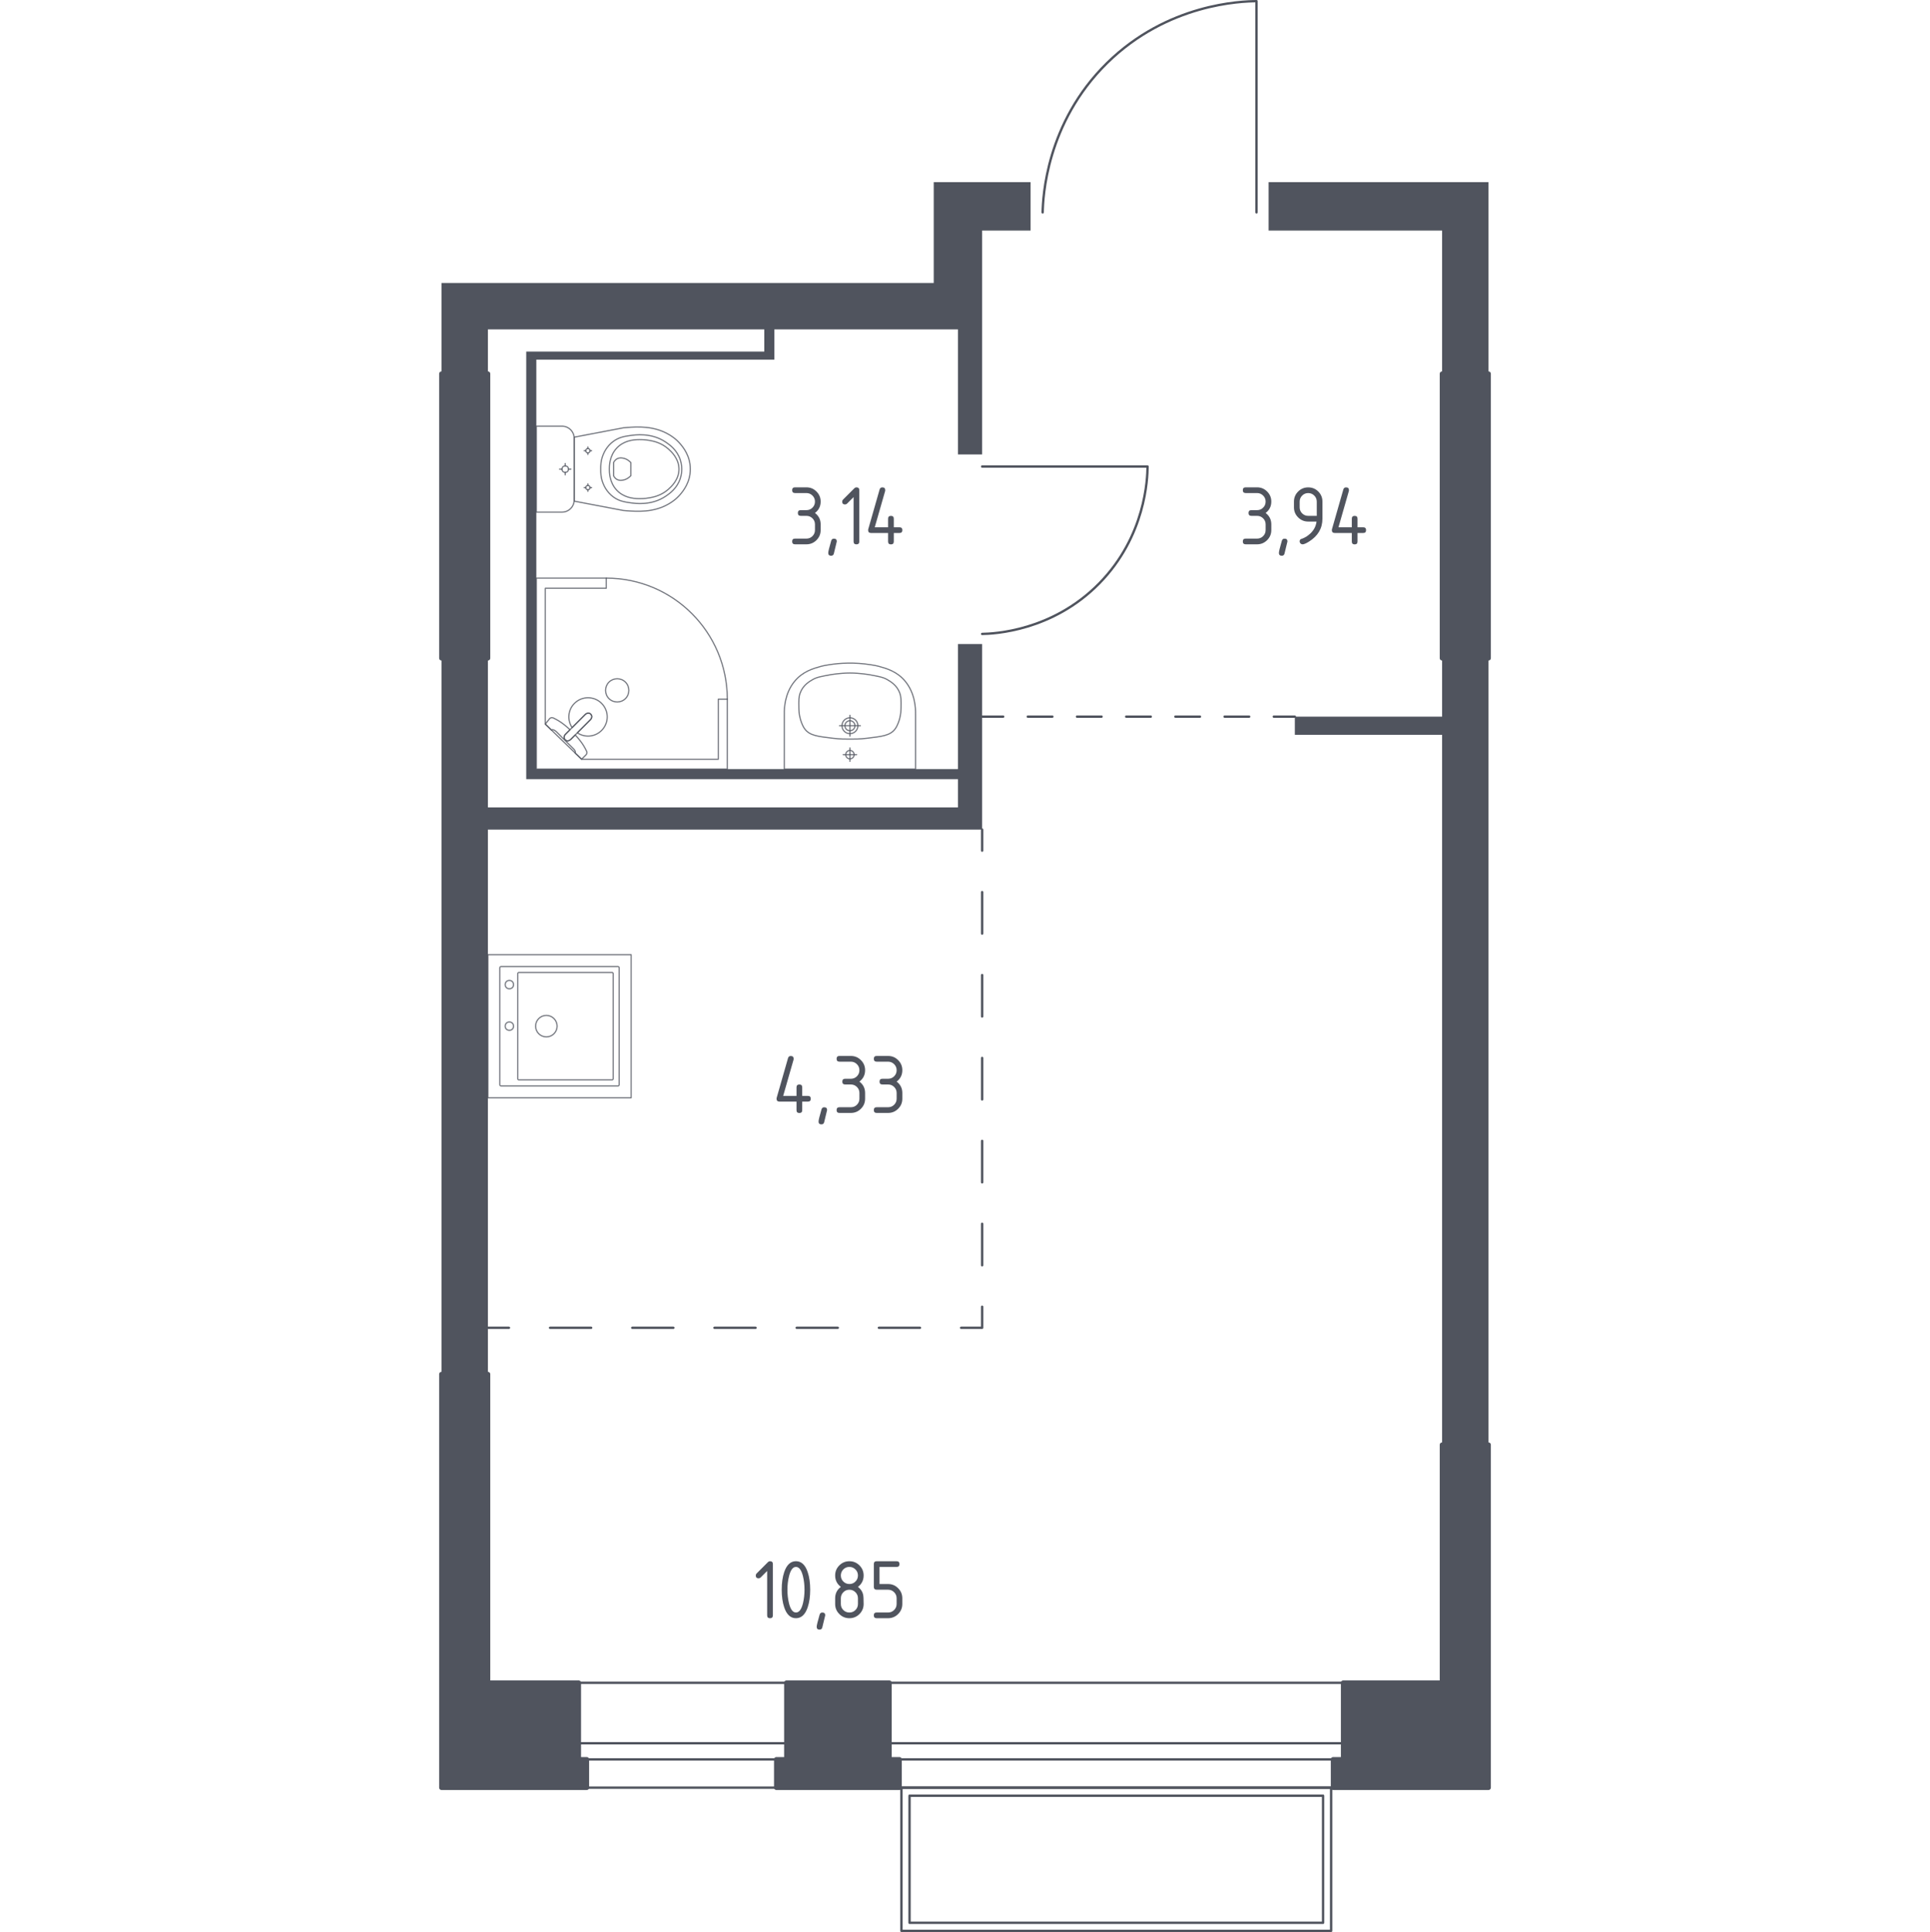 <?xml version="1.0" encoding="utf-8"?>
<!-- Generator: Adobe Illustrator 27.3.1, SVG Export Plug-In . SVG Version: 6.00 Build 0)  -->
<svg version="1.1" xmlns="http://www.w3.org/2000/svg" xmlns:xlink="http://www.w3.org/1999/xlink" x="0px" y="0px"
	 viewBox="0 0 1000 1001.22" style="enable-background:new 0 0 1000 1001.22;" xml:space="preserve">
<style type="text/css">
	.st0{fill:none;stroke:#50545E;stroke-width:1.222;stroke-linecap:round;stroke-linejoin:round;stroke-miterlimit:10;}
	.st1{fill:#50545E;}
	.st2{fill:none;stroke:#50545E;stroke-width:1.222;stroke-linecap:round;stroke-linejoin:round;}
	
		.st3{fill:none;stroke:#50545E;stroke-width:1.222;stroke-linecap:round;stroke-linejoin:round;stroke-dasharray:12.745,12.745,12.745,12.745;}
	
		.st4{fill:none;stroke:#50545E;stroke-width:1.222;stroke-linecap:round;stroke-linejoin:round;stroke-dasharray:12.745,12.745,12.745,12.745,12.745,12.745;}
	
		.st5{fill:none;stroke:#50545E;stroke-width:1.222;stroke-linecap:round;stroke-linejoin:round;stroke-dasharray:21.487,21.487,21.487,21.487;}
	
		.st6{fill:none;stroke:#50545E;stroke-width:1.222;stroke-linecap:round;stroke-linejoin:round;stroke-dasharray:21.487,21.487,21.487,21.487,21.487,21.487;}
	
		.st7{fill:none;stroke:#50545E;stroke-width:1.222;stroke-linecap:round;stroke-linejoin:round;stroke-dasharray:21.297,21.297,21.297,21.297;}
	
		.st8{fill:none;stroke:#50545E;stroke-width:1.222;stroke-linecap:round;stroke-linejoin:round;stroke-dasharray:21.297,21.297,21.297,21.297,21.297,21.297;}
	.st9{opacity:0.8;fill:none;stroke:#50545E;stroke-width:0.611;stroke-linecap:round;stroke-linejoin:round;stroke-miterlimit:10;}
	.st10{fill:#50545E;stroke:#50545E;stroke-width:2.443;stroke-linecap:round;stroke-linejoin:round;stroke-miterlimit:10;}
</style>
<g id="Слой_1">
</g>
<g id="Окна_x2C__двери">
	<g>
		<path class="st0" d="M540.24,110.07c0.16-7.68,1.73-46.32,33.37-77.42C605,1.8,643.26,0.67,651.04,0.61c0,36.49,0,72.97,0,109.46"
			/>
		<path class="st0" d="M508.88,328.52c6.01-0.12,36.27-1.36,60.62-26.13c24.16-24.57,25.04-54.54,25.09-60.62
			c-28.57,0-57.14,0-85.71,0"/>
		<g>
			<rect x="299.84" y="903.4" class="st0" width="107.66" height="8.36"/>
			<rect x="299.84" y="872.05" class="st0" width="107.66" height="54.35"/>
		</g>
		<g>
			<rect x="460.8" y="903.4" class="st0" width="235.18" height="8.36"/>
			<rect x="460.8" y="872.05" class="st0" width="235.18" height="54.35"/>
		</g>
		<g>
			<rect x="471.26" y="930.58" class="st0" width="214.27" height="65.85"/>
			<rect x="467.07" y="926.4" class="st0" width="222.63" height="74.21"/>
		</g>
	</g>
</g>
<g id="Шахты">
</g>
<g id="Перегородки">
	<g>
		<polygon class="st1" points="747.2,341.07 747.2,371.38 670.9,371.38 670.9,380.79 747.2,380.79 747.2,748.71 771.24,748.71 
			771.24,341.07 		"/>
		<polygon class="st1" points="771.24,94.39 657.31,94.39 657.31,119.48 747.2,119.48 747.2,193.69 771.24,193.69 		"/>
		<polygon class="st1" points="533.97,119.48 533.97,94.39 483.8,94.39 483.8,146.65 228.76,146.65 228.76,193.69 252.8,193.69 
			252.8,170.69 396,170.69 396,182.19 272.66,182.19 272.66,403.78 496.34,403.78 496.34,418.42 252.8,418.42 252.8,341.07 
			228.76,341.07 228.76,712.13 252.8,712.13 252.8,429.91 508.88,429.91 508.88,333.75 496.34,333.75 496.34,398.56 277.89,398.56 
			277.89,186.37 401.23,186.37 401.23,170.69 496.34,170.69 496.34,235.5 508.88,235.5 508.88,119.48 		"/>
	</g>
</g>
<g id="Пунктир">
	<g>
		<g>
			<line class="st2" x1="670.9" y1="371.38" x2="659.99" y2="371.38"/>
			<line class="st3" x1="647.24" y1="371.38" x2="602.64" y2="371.38"/>
			<line class="st4" x1="596.26" y1="371.38" x2="526.17" y2="371.38"/>
			<line class="st2" x1="519.79" y1="371.38" x2="508.88" y2="371.38"/>
		</g>
	</g>
	<g>
		<g>
			<line class="st2" x1="508.88" y1="429.91" x2="508.88" y2="440.82"/>
			<line class="st5" x1="508.88" y1="462.31" x2="508.88" y2="537.51"/>
			<line class="st6" x1="508.88" y1="548.26" x2="508.88" y2="666.43"/>
			<polyline class="st2" points="508.88,677.18 508.88,688.09 497.98,688.09 			"/>
			<line class="st7" x1="476.68" y1="688.09" x2="402.14" y2="688.09"/>
			<line class="st8" x1="391.49" y1="688.09" x2="274.36" y2="688.09"/>
			<line class="st2" x1="263.71" y1="688.09" x2="252.8" y2="688.09"/>
		</g>
	</g>
</g>
<g id="Сантехника">
	<g>
		
			<rect x="252.8" y="494.72" transform="matrix(3.267949e-07 -1 1 3.267949e-07 -241.915 821.732)" class="st9" width="74.21" height="74.21"/>
		<circle class="st9" cx="283.09" cy="531.78" r="5.57"/>
		<circle class="st9" cx="263.93" cy="531.78" r="2.16"/>
		<circle class="st9" cx="263.93" cy="510.25" r="2.16"/>
		<path class="st9" d="M320.83,501.52v60.61c0,0.34-0.28,0.62-0.62,0.62h-60.61c-0.34,0-0.62-0.28-0.62-0.62l0-60.61
			c0-0.34,0.28-0.62,0.62-0.62l60.61,0C320.55,500.9,320.83,501.18,320.83,501.52z"/>
		<path class="st9" d="M317.73,504.58v54.42c0,0.34-0.28,0.62-0.62,0.62h-48.24c-0.34,0-0.62-0.28-0.62-0.62v-54.42
			c0-0.34,0.28-0.62,0.62-0.62h48.24C317.45,503.96,317.73,504.24,317.73,504.58z"/>
	</g>
	<g>
		<g>
			<polygon class="st9" points="314.13,299.6 277.89,299.6 277.89,398.56 376.84,398.56 376.84,362.31 372.19,362.31 372.19,393.45 
				301.35,393.45 282.53,375.23 282.53,304.85 314.13,304.85 			"/>
			<path class="st9" d="M376.84,362.31c0-34.63-28.08-62.71-62.71-62.71"/>
			<path class="st9" d="M303.3,370.19l-6.99,6.99l-0.3,0.3l-3.1,3.1c0,0-1.38,1.49-0.08,2.79c1.31,1.3,2.79-0.09,2.79-0.09l3.1-3.1
				l0.3-0.3l6.98-6.99c0,0,1.39-1.49,0.09-2.79C304.79,368.8,303.3,370.19,303.3,370.19z"/>
			<path class="st9" d="M315.53,353.49c2.33-2.33,6.21-2.33,8.54,0c2.34,2.33,2.34,6.22,0,8.54c-2.33,2.33-6.21,2.33-8.54,0
				C313.19,359.71,313.19,355.83,315.53,353.49z"/>
			<path class="st9" d="M292.84,383.37c-1.31-1.31,0.08-2.79,0.08-2.79l2.42-2.43c-1.97-1.85-4.02-3.49-5.83-4.58
				c-0.9-0.54-1.82-1.04-2.76-1.49h0c-0.67-0.32-1.43-0.21-1.9,0.26c-0.77,0.97-1.54,1.93-2.31,2.9c1.08,1.04,2.16,2.09,3.23,3.13
				c0.04-0.05,0.1-0.11,0.19-0.17c0.66-0.37,1.91,0.57,2.45,1.1c4.32,4.31,5.76,5.84,8.28,8.28c0.44,0.43,1.69,1.61,1.38,2.31
				c-0.05,0.11-0.12,0.18-0.17,0.22c1.15,1.11,2.3,2.23,3.45,3.34c0.83-0.77,1.48-1.53,2.31-2.31c0.46-0.47,0.59-1.2,0.28-1.85
				c-0.47-1.01-1.01-1.99-1.59-2.94c-1.04-1.7-2.57-3.62-4.29-5.48l-2.42,2.42C295.63,383.28,294.15,384.67,292.84,383.37z"/>
			<path class="st9" d="M311.71,364.49c-3.88-3.88-10.17-3.88-14.06,0c-3.42,3.42-3.82,8.7-1.22,12.56l6.87-6.87
				c0,0,1.49-1.38,2.79-0.08c1.31,1.31-0.09,2.79-0.09,2.79l-6.86,6.87c3.87,2.6,9.15,2.2,12.56-1.22
				C315.6,374.66,315.6,368.37,311.71,364.49z"/>
		</g>
		<g>
			<path class="st9" d="M277.89,265.39h12.15h1.24c3.42,0,6.22-2.81,6.22-6.23V227.1c0-3.43-2.8-6.23-6.22-6.23h-1.24h-12.15V265.39
				z"/>
			<ellipse class="st9" cx="292.87" cy="243.13" rx="1.68" ry="1.68"/>
			<line class="st9" x1="292.87" y1="246.07" x2="292.87" y2="244.81"/>
			<line class="st9" x1="292.87" y1="241.45" x2="292.87" y2="240.19"/>
			<line class="st9" x1="295.8" y1="243.13" x2="294.55" y2="243.13"/>
			<line class="st9" x1="291.2" y1="243.13" x2="289.94" y2="243.13"/>
			<line class="st9" x1="304.61" y1="254.64" x2="304.61" y2="253.81"/>
			<line class="st9" x1="304.61" y1="251.58" x2="304.61" y2="250.74"/>
			<line class="st9" x1="306.56" y1="252.69" x2="305.73" y2="252.69"/>
			<line class="st9" x1="303.5" y1="252.69" x2="302.67" y2="252.69"/>
			<ellipse class="st9" cx="304.61" cy="252.69" rx="1.11" ry="1.12"/>
			<ellipse class="st9" cx="304.61" cy="233.57" rx="1.11" ry="1.12"/>
			<line class="st9" x1="304.61" y1="235.52" x2="304.61" y2="234.68"/>
			<line class="st9" x1="304.61" y1="232.45" x2="304.61" y2="231.62"/>
			<line class="st9" x1="306.56" y1="233.57" x2="305.73" y2="233.57"/>
			<line class="st9" x1="303.5" y1="233.57" x2="302.67" y2="233.57"/>
			<path class="st9" d="M324.98,221.54c-0.86,0.06-1.57,0.13-2.04,0.18c-8.49,1.61-16.97,3.23-25.46,4.84c0,5.52,0,11.05,0.01,16.57
				c0,5.52,0,11.05-0.01,16.57c8.49,1.61,16.97,3.23,25.46,4.84c0.47,0.05,1.17,0.12,2.04,0.18c5.09,0.36,13.66,0.96,21.38-3.51
				c1.25-0.72,3.76-2.21,6.16-5.04c1.44-1.7,5.14-6.21,5.15-12.88c0-0.06,0-0.11-0.01-0.16c0-0.05,0.01-0.11,0.01-0.16
				c0-6.67-3.71-11.18-5.15-12.88c-2.4-2.83-4.91-4.32-6.16-5.04C338.63,220.58,330.07,221.18,324.98,221.54z"/>
			<path class="st9" d="M326.09,225.77c-2.5,0.37-5.3,0.81-8.17,2.87c-3.54,2.54-4.98,5.96-5.43,7.07
				c-1.23,3.03-1.23,5.62-1.23,7.42c0,1.8,0,4.39,1.23,7.42c0.45,1.11,1.89,4.53,5.43,7.07c2.87,2.06,5.67,2.5,8.17,2.87
				c3.19,0.47,11.52,1.68,19.01-3.45c1.87-1.28,5.81-4.01,7.44-9.27c0.34-1.09,1.37-4.86,0-9.28c-1.63-5.25-5.57-7.99-7.44-9.27
				C337.61,224.09,329.28,225.31,326.09,225.77z"/>
			<path class="st9" d="M319.54,232.23c-3.85,4.12-3.83,9.49-3.82,10.89c-0.01,1.41-0.02,6.78,3.82,10.89
				c3.4,3.64,8.08,4.43,11.79,4.41c2.57,0.04,4.65-0.33,5.47-0.48c2.03-0.36,6.01-1.25,9.52-4.39c1.42-1.27,5.46-4.87,5.47-10.4
				c0.01-5.57-4.06-9.21-5.47-10.47c-3.51-3.13-7.49-4.03-9.52-4.39c-0.82-0.15-2.91-0.52-5.47-0.48
				C327.62,227.8,322.94,228.59,319.54,232.23z"/>
			<path class="st9" d="M319.9,237.68c-1.24,0.59-1.8,1.66-1.99,2.05c0,2.26,0,4.53,0,6.79c0.18,0.39,0.75,1.47,1.99,2.05
				c1.02,0.48,1.95,0.38,2.61,0.29c2.23-0.29,3.74-1.69,4.36-2.34c0-2.26,0-4.53,0-6.79c-0.59-0.64-2.04-2.01-4.23-2.33
				C321.95,237.3,320.97,237.18,319.9,237.68z"/>
		</g>
		<g>
			<path class="st9" d="M437.77,376.08c0-1.43,1.17-2.6,2.61-2.6c1.44,0,2.6,1.16,2.6,2.6c0,1.44-1.17,2.6-2.6,2.6
				C438.94,378.68,437.77,377.52,437.77,376.08z"/>
			<path class="st9" d="M436.25,376.08c0-2.27,1.85-4.12,4.13-4.12c2.27,0,4.12,1.84,4.12,4.12c0,2.28-1.85,4.12-4.12,4.12
				C438.1,380.2,436.25,378.36,436.25,376.08z"/>
			<path class="st9" d="M406.36,398.56h0.01h68h0.01c0-9.44,0-18.89,0-28.33c0-0.06,0-0.14-0.01-0.21
				c0.06-2.88-0.17-10.58-5.23-16.83c-4.25-5.24-9.71-6.75-13.97-7.93c-1.22-0.34-2.13-0.47-3.93-0.76
				c-8.53-1.37-15.95-0.93-21.73,0c-1.8,0.29-2.71,0.42-3.93,0.76c-4.26,1.18-9.72,2.69-13.97,7.93c-5.06,6.24-5.3,13.94-5.23,16.83
				c0,0.07-0.01,0.14-0.01,0.21C406.36,379.67,406.36,389.11,406.36,398.56z"/>
			<path class="st9" d="M413.91,366.42c0.03,1.67,0.07,3.55,0.69,5.88c0.2,0.77,0.91,3.44,2.34,5.41c2.62,3.61,7.11,3.93,14.68,4.87
				c3.6,0.45,6.57,0.44,8.76,0.43c0,0,0,0,0,0s0,0,0,0c2.19,0.01,5.16,0.02,8.76-0.43c7.56-0.94,12.06-1.26,14.68-4.87
				c1.4-1.93,2.11-4.53,2.32-5.3c0.64-2.38,0.69-4.29,0.72-6c0.05-3.34,0.09-5.31-0.75-7.49c-1.48-3.87-4.69-5.74-6.36-6.72
				c-2.11-1.24-4.44-1.66-9.08-2.51c0,0-5.07-0.92-10.28-0.92c0,0,0,0,0,0c0,0,0,0,0,0c-5.2,0-10.28,0.92-10.28,0.92
				c-4.61,0.84-6.92,1.26-8.99,2.46c-1.69,0.97-4.96,2.86-6.45,6.77C413.82,361.11,413.85,363.11,413.91,366.42z"/>
			<line class="st9" x1="445.79" y1="376.08" x2="434.97" y2="376.08"/>
			<line class="st9" x1="440.38" y1="370.67" x2="440.38" y2="381.49"/>
			<path class="st9" d="M438.2,391.07c0-1.2,0.98-2.18,2.18-2.18c1.2,0,2.18,0.98,2.18,2.18c0,1.21-0.98,2.18-2.18,2.18
				C439.18,393.25,438.2,392.27,438.2,391.07z"/>
			<line class="st9" x1="443.86" y1="391.07" x2="436.89" y2="391.07"/>
			<line class="st9" x1="440.38" y1="387.59" x2="440.38" y2="394.55"/>
		</g>
	</g>
</g>
<g id="Несущие">
	<g>
		<polygon class="st10" points="460.8,911.77 460.8,872.05 407.5,872.05 407.5,911.77 402.27,911.77 402.27,926.4 466.03,926.4 
			466.03,911.77 		"/>
		<polygon class="st10" points="299.84,911.77 299.84,872.05 252.8,872.05 252.8,712.13 228.76,712.13 228.76,926.4 304.02,926.4 
			304.02,911.77 		"/>
		<polyline class="st10" points="252.8,193.69 228.76,193.69 228.76,341.07 252.8,341.07 252.8,193.69 		"/>
		<polygon class="st10" points="771.24,926.4 771.24,748.71 747.2,748.71 747.2,872.05 695.98,872.05 695.98,911.77 690.75,911.77 
			690.76,926.4 		"/>
		<polyline class="st10" points="771.24,193.69 747.2,193.69 747.2,341.07 771.24,341.07 771.24,193.69 		"/>
	</g>
</g>
<g id="Лифты_x2C__лестницы">
</g>
<g id="Площади">
	<g>
		<path class="st1" d="M397.49,814.11l-3.39,3.39c-0.28,0.28-0.63,0.42-1.03,0.42c-0.99,0-1.48-0.49-1.48-1.48
			c0-0.4,0.14-0.75,0.42-1.03l5.77-5.77c0.39-0.39,0.78-0.58,1.19-0.58c0.98,0,1.48,0.49,1.48,1.48v26.58
			c0,0.98-0.49,1.48-1.48,1.48s-1.48-0.49-1.48-1.48V814.11z"/>
		<path class="st1" d="M419.79,823.82c0,3.52-0.43,6.56-1.3,9.13c-1.27,3.76-3.3,5.64-6.08,5.64c-2.79,0-4.82-1.87-6.08-5.62
			c-0.87-2.56-1.3-5.62-1.3-9.15s0.43-6.58,1.3-9.15c1.27-3.74,3.3-5.62,6.08-5.62c2.79,0,4.82,1.88,6.08,5.64
			C419.36,817.26,419.79,820.3,419.79,823.82z M416.84,823.82c0-2.45-0.26-4.75-0.78-6.91c-0.79-3.27-2.01-4.9-3.65-4.9
			c-1.63,0-2.83,1.64-3.62,4.92c-0.54,2.21-0.8,4.5-0.8,6.89c0,2.43,0.26,4.74,0.78,6.91c0.79,3.27,2,4.9,3.65,4.9
			c1.64,0,2.86-1.63,3.65-4.9C416.58,828.56,416.84,826.26,416.84,823.82z"/>
		<path class="st1" d="M426.1,835.64c0.98,0,1.48,0.48,1.48,1.45c0,0.13-0.51,2.23-1.52,6.29c-0.18,0.75-0.66,1.12-1.43,1.12
			c-0.98,0-1.48-0.49-1.48-1.48c0-0.67,0.51-2.76,1.52-6.26C424.88,836.01,425.36,835.64,426.1,835.64z"/>
		<path class="st1" d="M440.1,838.59c-2.04,0-3.79-0.72-5.22-2.16c-1.44-1.44-2.16-3.18-2.16-5.22v-2.95c0-2.45,0.98-4.41,2.95-5.91
			c-1.97-1.49-2.95-3.46-2.95-5.91c0-2.04,0.72-3.78,2.16-5.22c1.44-1.44,3.18-2.16,5.22-2.16c2.04,0,3.78,0.72,5.22,2.16
			c1.44,1.44,2.16,3.18,2.16,5.22c0,2.45-0.98,4.41-2.95,5.91c1.42,1.07,2.31,2.39,2.68,3.96c0.18,0.79,0.27,2.42,0.27,4.9
			c0,2.04-0.72,3.78-2.16,5.22C443.89,837.87,442.15,838.59,440.1,838.59z M440.1,820.87c1.24,0,2.29-0.43,3.14-1.29
			c0.86-0.86,1.29-1.91,1.29-3.14c0-1.22-0.43-2.27-1.3-3.13c-0.87-0.86-1.91-1.3-3.13-1.3c-1.24,0-2.29,0.43-3.14,1.29
			s-1.29,1.91-1.29,3.14s0.43,2.29,1.29,3.14C437.82,820.44,438.87,820.87,440.1,820.87z M440.1,835.64c1.24,0,2.29-0.43,3.14-1.29
			c0.86-0.86,1.29-1.91,1.29-3.14v-2.95c0-1.22-0.43-2.27-1.3-3.13c-0.87-0.87-1.91-1.3-3.13-1.3c-1.24,0-2.29,0.43-3.14,1.29
			s-1.29,1.91-1.29,3.14v2.95c0,1.24,0.43,2.29,1.29,3.14C437.82,835.21,438.87,835.64,440.1,835.64z"/>
		<path class="st1" d="M452.76,822.35v-11.81c0-0.98,0.49-1.48,1.48-1.48h10.33c0.98,0,1.48,0.49,1.48,1.48s-0.49,1.48-1.48,1.48
			h-8.86v8.86h4.43c2.04,0,3.78,0.72,5.22,2.17c1.44,1.45,2.16,3.18,2.16,5.21v2.95c0,2.04-0.72,3.78-2.17,5.22
			s-3.18,2.16-5.21,2.16h-5.91c-0.98,0-1.48-0.49-1.48-1.48s0.49-1.48,1.48-1.48h5.91c1.24,0,2.29-0.43,3.14-1.29
			c0.86-0.86,1.29-1.91,1.29-3.14v-2.95c0-1.22-0.43-2.27-1.3-3.13c-0.87-0.87-1.91-1.3-3.13-1.3h-5.91
			C453.26,823.82,452.76,823.33,452.76,822.35z"/>
	</g>
	<g>
		<path class="st1" d="M402.36,569.38c0-0.16,0.01-0.3,0.04-0.4l5.91-20.67c0.21-0.72,0.69-1.07,1.43-1.07
			c0.98,0,1.48,0.49,1.48,1.48c0,0.13-0.02,0.28-0.05,0.43l-5.38,18.77h6.91v-4.43c0-0.98,0.49-1.48,1.48-1.48s1.48,0.49,1.48,1.48
			v4.43h2.95c0.98,0,1.48,0.49,1.48,1.48s-0.49,1.48-1.48,1.48h-2.95v4.43c0,0.98-0.49,1.48-1.48,1.48s-1.48-0.49-1.48-1.48v-4.43
			h-8.86C402.86,570.86,402.36,570.37,402.36,569.38z"/>
		<path class="st1" d="M427.07,573.81c0.98,0,1.48,0.48,1.48,1.45c0,0.13-0.51,2.23-1.52,6.29c-0.18,0.75-0.66,1.12-1.43,1.12
			c-0.98,0-1.48-0.49-1.48-1.48c0-0.67,0.51-2.76,1.52-6.26C425.85,574.19,426.33,573.81,427.07,573.81z"/>
		<path class="st1" d="M440.86,562h-2.95c-0.98,0-1.48-0.49-1.48-1.48s0.49-1.48,1.48-1.48h2.95c1.24,0,2.29-0.43,3.14-1.29
			c0.86-0.86,1.29-1.91,1.29-3.14c0-1.22-0.43-2.27-1.3-3.13c-0.87-0.86-1.91-1.3-3.13-1.3h-5.91c-0.98,0-1.48-0.49-1.48-1.48
			s0.49-1.48,1.48-1.48h5.91c2.04,0,3.78,0.72,5.22,2.17c1.44,1.45,2.16,3.18,2.16,5.21c0,2.45-0.98,4.41-2.95,5.91
			c1.97,1.49,2.95,3.46,2.95,5.91v2.95c0,2.04-0.72,3.78-2.17,5.22s-3.18,2.16-5.21,2.16h-5.91c-0.98,0-1.48-0.49-1.48-1.48
			s0.49-1.48,1.48-1.48h5.91c1.24,0,2.29-0.43,3.14-1.29c0.86-0.86,1.29-1.91,1.29-3.14v-2.95c0-1.22-0.43-2.27-1.3-3.13
			C443.12,562.43,442.08,562,440.86,562z"/>
		<path class="st1" d="M460.15,562h-2.95c-0.98,0-1.48-0.49-1.48-1.48s0.49-1.48,1.48-1.48h2.95c1.24,0,2.29-0.43,3.14-1.29
			c0.86-0.86,1.29-1.91,1.29-3.14c0-1.22-0.43-2.27-1.3-3.13c-0.87-0.86-1.91-1.3-3.13-1.3h-5.91c-0.98,0-1.48-0.49-1.48-1.48
			s0.49-1.48,1.48-1.48h5.91c2.04,0,3.78,0.72,5.22,2.17c1.44,1.45,2.16,3.18,2.16,5.21c0,2.45-0.98,4.41-2.95,5.91
			c1.97,1.49,2.95,3.46,2.95,5.91v2.95c0,2.04-0.72,3.78-2.17,5.22s-3.18,2.16-5.21,2.16h-5.91c-0.98,0-1.48-0.49-1.48-1.48
			s0.49-1.48,1.48-1.48h5.91c1.24,0,2.29-0.43,3.14-1.29c0.86-0.86,1.29-1.91,1.29-3.14v-2.95c0-1.22-0.43-2.27-1.3-3.13
			C462.42,562.43,461.37,562,460.15,562z"/>
	</g>
	<g>
		<path class="st1" d="M417.83,267.33h-2.95c-0.98,0-1.48-0.49-1.48-1.48s0.49-1.48,1.48-1.48h2.95c1.24,0,2.29-0.43,3.14-1.29
			c0.86-0.86,1.29-1.91,1.29-3.14c0-1.22-0.43-2.27-1.3-3.13c-0.87-0.86-1.91-1.3-3.13-1.3h-5.91c-0.98,0-1.48-0.49-1.48-1.48
			s0.49-1.48,1.48-1.48h5.91c2.04,0,3.78,0.72,5.22,2.17c1.44,1.45,2.16,3.18,2.16,5.21c0,2.45-0.98,4.41-2.95,5.91
			c1.97,1.49,2.95,3.46,2.95,5.91v2.95c0,2.04-0.72,3.78-2.17,5.22s-3.18,2.16-5.21,2.16h-5.91c-0.98,0-1.48-0.49-1.48-1.48
			s0.49-1.48,1.48-1.48h5.91c1.24,0,2.29-0.43,3.14-1.29c0.86-0.86,1.29-1.91,1.29-3.14v-2.95c0-1.22-0.43-2.27-1.3-3.13
			C420.1,267.76,419.06,267.33,417.83,267.33z"/>
		<path class="st1" d="M432.09,279.14c0.98,0,1.48,0.48,1.48,1.45c0,0.13-0.51,2.23-1.52,6.29c-0.18,0.75-0.66,1.12-1.43,1.12
			c-0.98,0-1.48-0.49-1.48-1.48c0-0.67,0.51-2.76,1.52-6.26C430.87,279.51,431.35,279.14,432.09,279.14z"/>
		<path class="st1" d="M442.27,257.61l-3.39,3.39c-0.28,0.28-0.63,0.42-1.03,0.42c-0.99,0-1.48-0.49-1.48-1.48
			c0-0.4,0.14-0.75,0.42-1.03l5.77-5.77c0.39-0.39,0.78-0.58,1.19-0.58c0.98,0,1.48,0.49,1.48,1.48v26.58
			c0,0.98-0.49,1.48-1.48,1.48s-1.48-0.49-1.48-1.48V257.61z"/>
		<path class="st1" d="M449.81,274.71c0-0.16,0.01-0.3,0.04-0.4l5.91-20.67c0.21-0.72,0.69-1.07,1.43-1.07
			c0.98,0,1.48,0.49,1.48,1.48c0,0.13-0.02,0.28-0.05,0.43l-5.38,18.77h6.91v-4.43c0-0.98,0.49-1.48,1.48-1.48s1.48,0.49,1.48,1.48
			v4.43h2.95c0.98,0,1.48,0.49,1.48,1.48s-0.49,1.48-1.48,1.48h-2.95v4.43c0,0.98-0.49,1.48-1.48,1.48s-1.48-0.49-1.48-1.48v-4.43
			h-8.86C450.3,276.19,449.81,275.7,449.81,274.71z"/>
	</g>
	<g>
		<path class="st1" d="M651.33,267.33h-2.95c-0.98,0-1.48-0.49-1.48-1.48s0.49-1.48,1.48-1.48h2.95c1.24,0,2.29-0.43,3.14-1.29
			c0.86-0.86,1.29-1.91,1.29-3.14c0-1.22-0.43-2.27-1.3-3.13c-0.87-0.86-1.91-1.3-3.13-1.3h-5.91c-0.98,0-1.48-0.49-1.48-1.48
			s0.49-1.48,1.48-1.48h5.91c2.04,0,3.78,0.72,5.22,2.17c1.44,1.45,2.16,3.18,2.16,5.21c0,2.45-0.98,4.41-2.95,5.91
			c1.97,1.49,2.95,3.46,2.95,5.91v2.95c0,2.04-0.72,3.78-2.17,5.22s-3.18,2.16-5.21,2.16h-5.91c-0.98,0-1.48-0.49-1.48-1.48
			s0.49-1.48,1.48-1.48h5.91c1.24,0,2.29-0.43,3.14-1.29c0.86-0.86,1.29-1.91,1.29-3.14v-2.95c0-1.22-0.43-2.27-1.3-3.13
			C653.6,267.76,652.56,267.33,651.33,267.33z"/>
		<path class="st1" d="M665.59,279.14c0.98,0,1.48,0.48,1.48,1.45c0,0.13-0.51,2.23-1.52,6.29c-0.18,0.75-0.66,1.12-1.43,1.12
			c-0.98,0-1.48-0.49-1.48-1.48c0-0.67,0.51-2.76,1.52-6.26C664.37,279.51,664.85,279.14,665.59,279.14z"/>
		<path class="st1" d="M674.88,282.09c-0.39,0-0.73-0.15-1.03-0.45c-0.3-0.3-0.45-0.64-0.45-1.03c0-0.69,0.25-1.11,0.74-1.27
			c1.07-0.36,1.97-0.77,2.68-1.23c3.18-2.06,4.95-4.67,5.32-7.83h-4.32c-2.04,0-3.79-0.72-5.22-2.16c-1.44-1.44-2.16-3.18-2.16-5.22
			v-2.95c0-2.04,0.72-3.78,2.16-5.22c1.44-1.44,3.18-2.16,5.22-2.16c2.06,0,3.8,0.71,5.23,2.14s2.15,3.16,2.15,5.2v8.9
			c0,5.01-2.33,8.97-7,11.88C676.7,281.62,675.59,282.09,674.88,282.09z M682.26,267.33v-7.38c0-1.22-0.43-2.27-1.3-3.13
			c-0.87-0.86-1.91-1.3-3.13-1.3c-1.22,0-2.27,0.43-3.13,1.3c-0.86,0.87-1.3,1.91-1.3,3.13v2.95c0,1.24,0.43,2.29,1.29,3.14
			c0.86,0.86,1.91,1.29,3.14,1.29H682.26z"/>
		<path class="st1" d="M690.08,274.71c0-0.16,0.01-0.3,0.04-0.4l5.91-20.67c0.21-0.72,0.69-1.07,1.43-1.07
			c0.98,0,1.48,0.49,1.48,1.48c0,0.13-0.02,0.28-0.05,0.43l-5.38,18.77h6.91v-4.43c0-0.98,0.49-1.48,1.48-1.48s1.48,0.49,1.48,1.48
			v4.43h2.95c0.98,0,1.48,0.49,1.48,1.48s-0.49,1.48-1.48,1.48h-2.95v4.43c0,0.98-0.49,1.48-1.48,1.48s-1.48-0.49-1.48-1.48v-4.43
			h-8.86C690.57,276.19,690.08,275.7,690.08,274.71z"/>
	</g>
</g>
<g id="Таблицы">
</g>
<g id="Этаж_x2C__секции">
</g>
</svg>
